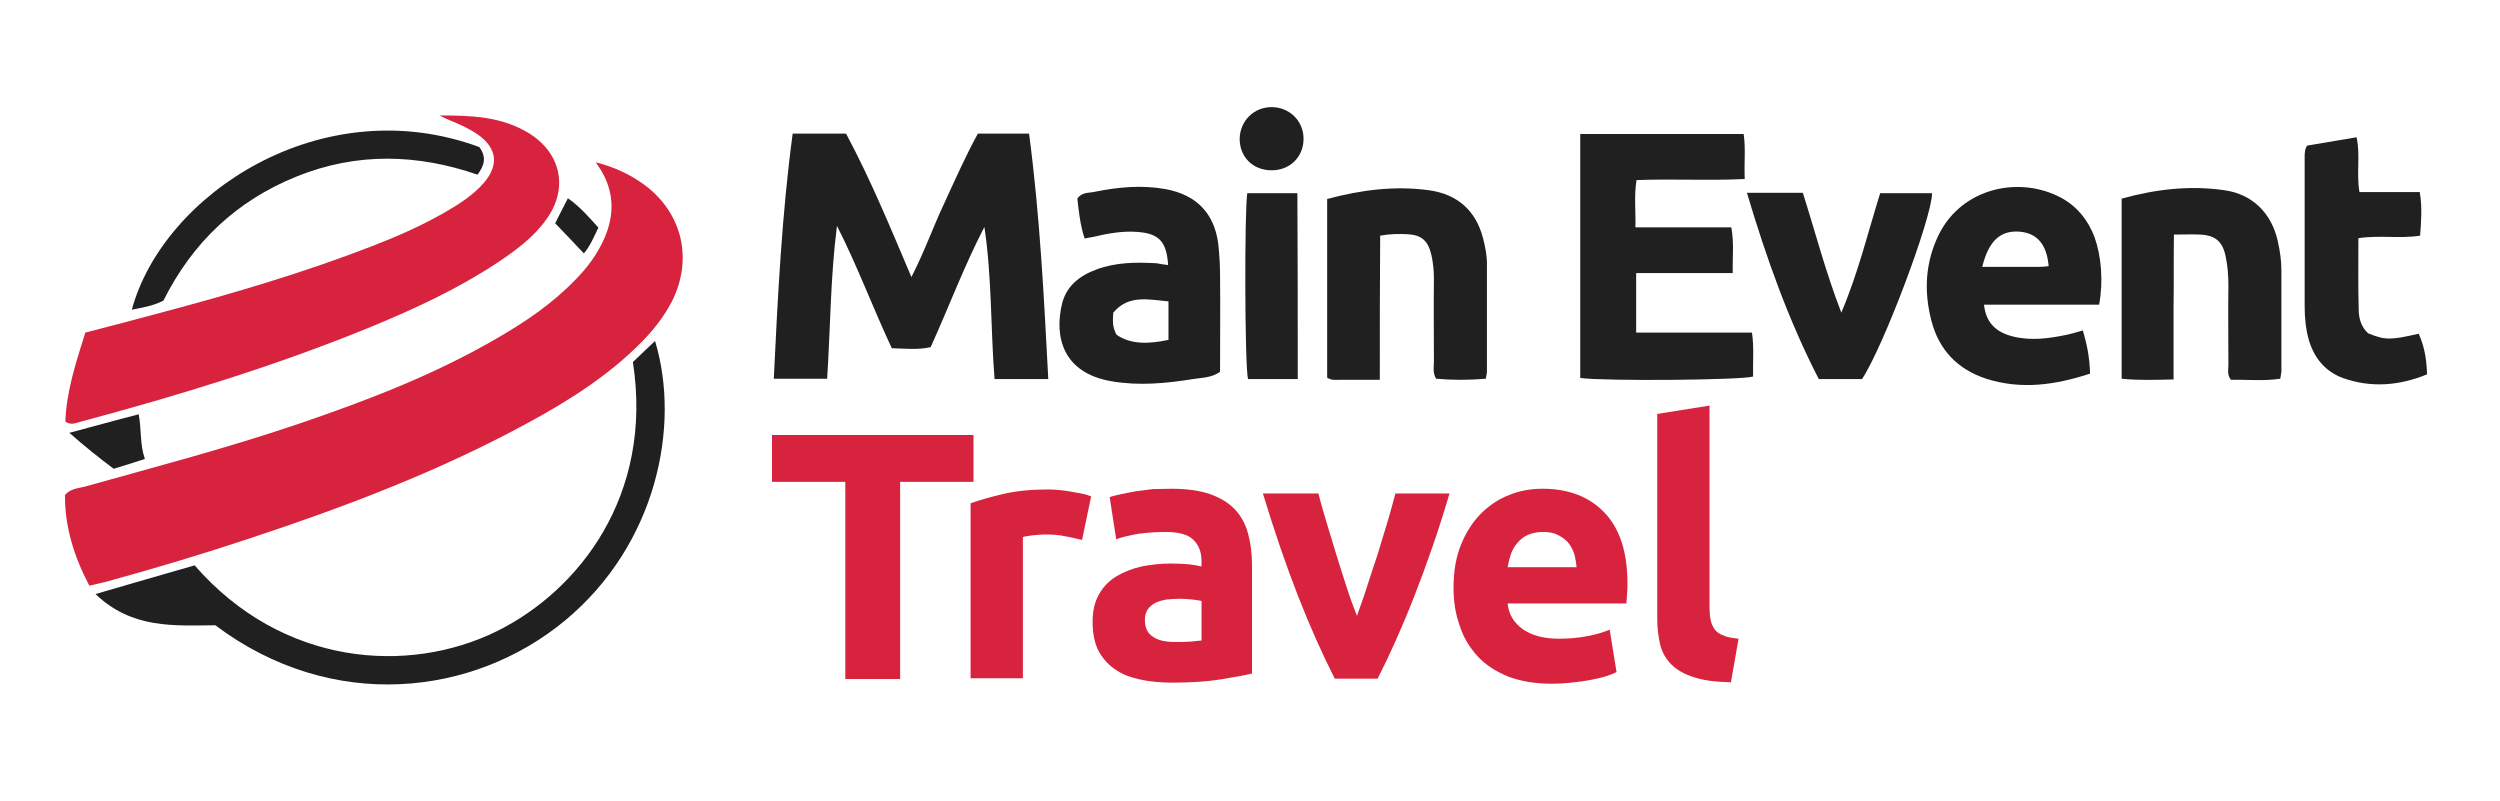 <?xml version="1.0" encoding="utf-8"?>
<!-- Generator: Adobe Illustrator 24.2.1, SVG Export Plug-In . SVG Version: 6.00 Build 0)  -->
<svg version="1.1" id="Layer_1" xmlns="http://www.w3.org/2000/svg" xmlns:xlink="http://www.w3.org/1999/xlink" x="0px" y="0px"
	 viewBox="0 0 688.5 220.5" style="enable-background:new 0 0 688.5 220.5;" xml:space="preserve">
<style type="text/css">
	.st0{display:none;}
	.st1{display:inline;fill:#FFFFFF;}
	.st2{display:inline;fill:#298DCD;}
	.st3{display:inline;fill:#D81F3A;}
	.st4{enable-background:new    ;}
	.st5{fill:#D8233E;}
	.st6{fill:#212021;}
	.st7{display:none;fill:#2F8FCE;}
</style>
<g class="st0">
	<path class="st1" d="M46.5,158.1c1.1-0.4,2.1-0.8,3.1-1.2c10-3.2,20.1-6.2,30-9.7c19.3-6.7,38.2-14.1,56.6-23.2
		c9-4.4,17.8-9.3,26.1-15c5.5-3.8,10.9-7.8,15.6-12.6c0.9-0.9,1.8-1.6,2.8-2.5c7.8,25-1,66.2-38.8,85.7
		C105,198.7,63.9,183,46.5,158.1z"/>
	<path class="st2" d="M18.8,135.3c6.2-1.7,12.5-3.5,18.7-5.2c14.1-3.9,28.2-7.9,42.1-12.5c14.2-4.8,28.2-10,41.8-16.3
		c10.7-5,21-10.7,30.4-18.1c3.8-3,7.4-6.2,10.2-10.1c1.8-2.4,3.4-5,4.6-7.8c2.8-6,2.6-12.1-0.4-18c-0.4-0.7-0.7-1.4-1.1-2.1
		c0.8-0.8,1.5-0.3,2.2,0.1c3.8,1.7,7.5,3.6,10.8,6.2c6.8,5.5,10.1,12.6,9.6,21.4c-0.3,5.3-2.6,9.8-5.6,14
		c-4.7,6.6-10.7,11.8-17.2,16.6c-11.4,8.3-23.7,14.9-36.5,20.9C106.6,134.6,84,143,61.1,150.2c-11.8,3.7-23.8,7.2-35.5,10.7
		C20.9,155.4,17.4,141.8,18.8,135.3z"/>
	<path class="st1" d="M271,62.1c-3.1,5.8-5.1,11.5-7.6,17c-2.4,5.5-4.8,11.1-7.1,16.7c-3.7,0.6-7.1,0.3-10.9,0.1
		c-2.4-5.7-4.8-11.4-7.3-17.1c-2.4-5.4-4.5-11-7.5-16.2c-1.9,13.9-1.7,27.7-2.8,41.8c-4.8,0.5-9.5,0.3-14.1,0.1
		c-0.3-0.3-0.4-0.4-0.5-0.6c-0.1-0.1-0.2-0.3-0.2-0.4c0.9-14.8,1.6-29.7,2.7-44.5c0.5-7.3,1.5-14.6,2.3-21.8
		c3.9-0.8,10.7-0.8,15.2-0.2c3.3,6.2,6.3,12.7,9.3,19.3c2.9,6.4,5.4,12.9,8.6,19.9c3.4-7.1,5.9-13.8,8.9-20.3c3-6.4,6-12.7,9-19
		c4.9-0.6,9.5-0.1,14-0.3c2.2,8.3,6,57.4,5.3,67.4c-3.1,0.8-9.1,0.9-14.3,0.2c-0.8-3.4-0.6-6.9-0.8-10.4c-0.2-3.5-0.1-7-0.3-10.6
		c-0.2-3.5-0.4-7-0.7-10.5C271.9,69.5,272.6,66,271,62.1z"/>
	<path class="st2" d="M17.7,116.3c0.8-8.7,3.1-16.8,5.9-25c4.7-1.2,9.3-2.3,13.9-3.6c20.2-5.3,40.3-10.9,59.9-18.2
		c8.2-3.1,16.3-6.3,24-10.7c3.2-1.8,6.2-3.9,9.1-6.1c1.6-1.2,3-2.9,4.2-4.6c2.3-3.4,1.9-7.2-1.2-9.9c-1.9-1.7-4.2-2.9-6.4-4.1
		c-1.8-1-3.8-1.6-6.2-2.5c1.5-0.5,2.7-0.4,3.8-0.3c6.2,0.4,12.4,1.1,18.2,3.7c4.9,2.2,8.3,5.7,10.2,10.9c1.5,4.2,1,8.2-1.3,11.9
		c-1.8,3.1-4.2,5.6-6.9,8c-4.3,3.8-9.1,7-14.1,9.9c-11.2,6.5-23,11.7-35.1,16.4c-25.1,9.8-50.8,17.7-76.9,24.4
		C18.7,116.4,18.5,116.4,17.7,116.3z"/>
	<path class="st1" d="M35.3,85.4c0.9-2.2,1.3-3.6,1.9-4.8C48,57.7,65.7,43.2,90.1,37.3c12.3-3,24.7-2.5,37,0.8
		c0.9,0.2,1.8,0.5,2.7,0.9c3,1.3,4.2,4.7,2.6,7.6c-0.7,1.2-1.6,2.4-2.7,3.3c-2.3,1.9-4.8,3.8-7.3,5.3c-6.4,3.9-13.3,6.9-20.2,9.6
		C86.6,70.9,70.7,76,54.5,80.3c-5.1,1.3-10.1,2.9-15.1,4.3C38.4,84.8,37.3,85,35.3,85.4z"/>
	<path class="st1" d="M435.4,37.1c4.5-0.6,41.1-0.6,45,0c0,3.9,0,7.9,0,12.2c-1.1,0.1-2.1,0.3-3.1,0.3c-7.2,0-14.4,0-21.6,0
		c-1.6,0-3.1,0-4.8,0c-0.7,4.4-0.2,8.5-0.4,12.9c9,0.5,17.7-0.1,26.6,0.4c0.5,2.2,0.2,4.3,0.3,6.3c0,1.9,0,3.8,0,5.9
		c-9,0.6-17.7-0.1-26.7,0.4c-0.2,5.3-0.1,10.4-0.1,15.7c1.2,0.1,2.2,0.3,3.3,0.3c8.2,0,16.3,0,24.5,0c1.4,0,2.8,0.1,4.3,0.2
		c0.1,0.8,0.3,1.4,0.3,2.1c0,3.3,0,6.7,0,10.2c-0.9,0.2-1.6,0.6-2.4,0.6c-14.5,0-29.1,0-43.6,0c-0.5,0-0.9-0.2-1.5-0.3
		c-0.1-0.6-0.4-1.2-0.4-1.8C434.5,93,434.8,40.8,435.4,37.1z"/>
	<path class="st1" d="M32.5,128.1c-1.2-4-1.7-7.9-1.4-12.1c4.4-1.3,8.6-2.5,12.9-3.8c16.7-4.7,33.1-10.2,49.3-16.4
		c12.5-4.7,24.8-9.9,36.5-16.5c6.4-3.6,12.6-7.4,18-12.5c4.2-4,6.5-7,8.7-12.7c3.5,1.8,5.7,4.9,8.3,7.8c-1.1,3.4-2.8,6.4-4.9,9.2
		c-3.8,5.1-8.7,8.9-13.7,12.6c-3.5,2.5-7.1,4.8-10.9,7c-7.6,4.4-15.5,8.2-23.6,11.6C97.5,108.4,83,113.6,68.2,118
		c-11.3,3.3-22.6,6.7-33.9,10C33.8,128.2,33.2,128.1,32.5,128.1z"/>
	<path class="st3" d="M413.2,166.8c0.4,3.8,2.2,5.9,4.7,7.4c2.1,1.2,4.3,1.9,6.8,2c4.8,0.2,9.6-0.1,14.2-1.7
		c0.6-0.2,1.2-0.2,2.1-0.4c1.1,3.9,1.9,7.7,1.9,11.6c-2.3,1.6-4.9,1.9-7.3,2.4c-6,1.2-12.1,1.7-18.1,0.4
		c-9.7-2.1-16.4-7.6-18.8-17.5c-1.7-7-1.6-14,1.1-20.7c3.1-7.8,8.7-12.9,16.9-14.8c5.9-1.4,11.8-1,17.3,1.7c4.8,2.3,8.2,6,10.1,11
		c2.3,5.9,2.5,12,1.8,18.6c-3.7,0.2-7.2,0.1-10.7,0.1c-3.7,0-7.3,0-11,0C420.8,166.8,417.3,166.8,413.2,166.8z M431.5,156.5
		c0.3-3.2-0.8-5.4-2.7-7.3c-1.7-1.6-3.8-2.2-6.1-2.1c-5.6,0.1-8.8,3.3-9.1,9.4C419.4,156.5,425.3,156.5,431.5,156.5z"/>
	<path class="st1" d="M578.1,83.9c-10.6,0-21.1,0-31.9,0c0.2,1.2,0.2,2.2,0.6,2.9c1.7,3.4,4.6,5.1,8.2,5.9c4.6,1,9.2,0.3,13.8-0.5
		c1.5-0.3,3-0.8,4.9-1.3c1.2,3.8,1.8,7.7,2,11.5c-1.4,1.4-3.2,1.6-4.9,2c-7.1,1.6-14.1,2.4-21.3,0.7c-9.8-2.3-16.4-9.3-18.2-19.2
		c-1.1-6-0.9-11.8,1.1-17.5c4.9-14.5,19.7-20.1,32.9-15.1c6,2.3,10,6.8,12,12.9c1.6,5.1,2.2,10.3,1.5,15.6
		C578.6,82.4,578.3,83,578.1,83.9z M546.1,73c3.8,0.5,13.8,0.6,18,0.1c-0.2-5.5-3.1-8.9-8-9.3c-2.3-0.2-4.4,0.5-6.2,1.8
		C547.4,67.5,546.4,70.1,546.1,73z"/>
	<path class="st1" d="M298.3,65.8c-0.6-4-1.2-7.5-1.7-10.9c1.1-1.8,2.7-1.5,4-1.8c4.7-1.1,9.4-1.7,14.2-1.6c3.4,0.1,6.7,0.6,9.9,1.7
		c6,2.1,9.4,6.4,10.6,12.5c0.5,2.5,0.7,5.1,0.7,7.6c0.1,9.3,0,18.6,0,27.8c0,0.5-0.1,0.9-0.2,1.5c-2.6,1.7-5.8,1.7-8.7,2.1
		c-4.6,0.7-9.2,1-13.9,1c-3.3,0-6.7-0.5-9.9-1.3c-9.5-2.5-12-9.2-11.7-16.8c0.3-6.4,3.6-10.8,9.5-13.1c3.3-1.3,6.7-2.1,10.3-2
		c3.3,0,6.7,0.1,10,0.2c0.4-2.3-0.3-4.2-1.6-5.9c-1.1-1.5-2.8-2-4.6-2.4c-2.5-0.6-5.1-0.5-7.6-0.2C304.8,64.6,301.8,65.2,298.3,65.8
		z M321.6,83c-1.8-0.2-3.6-0.5-5.3-0.5c-1.7,0-3.5,0.1-5.2,0.5c-2.9,0.6-4.5,2.5-4.5,5.3c0,3.1,1.2,4.6,4.3,5.3
		c3.6,0.9,7.2,0.9,10.9-0.3C321.9,89.9,322.1,86.6,321.6,83z"/>
	<path class="st3" d="M329.6,156c-0.4-6.3-2.6-8.6-8.3-8.8c-2.5-0.1-5.1-0.1-7.7,0.2c-2.4,0.3-4.7,0.9-7.3,1.5
		c-1.3-3.7-1.7-7.6-1.9-11.5c2.8-1.6,5.9-1.8,8.9-2.1c5.9-0.7,11.8-1.1,17.6,0.5c6.8,1.8,11.1,5.9,12.4,13c0.3,1.9,0.7,3.8,0.7,5.7
		c0.1,9.9,0,19.8,0,29.7c0,0.6-0.1,1.2-0.2,2.1c-4.4,1.1-8.7,2-13.1,2.3c-4.6,0.3-9.3,0.2-13.9,0.1c-3.2,0-6.3-0.9-9.2-2.3
		c-4.4-2.2-7.2-5.7-7.8-10.7c-0.1-1.1-0.3-2.2-0.3-3.3c-0.1-7,3-11.8,9.5-14.5c4.8-2,9.9-2.3,15-2.1
		C325.7,155.7,327.4,155.9,329.6,156z M329.5,166.3c-4-1.1-7.7-1.2-11.4,0.1c-2.8,1-3.9,2.6-3.8,5.3c0.1,2.6,1.4,4.5,4.2,5.1
		c1.8,0.4,3.8,0.4,5.7,0.4c1.8-0.1,3.8,0.5,5.5-0.7C329.6,173,329.8,169.7,329.5,166.3z"/>
	<path class="st1" d="M379.9,65.2c0,6.6,0,13.1,0,19.6s0,13-0.1,19.8c-5.1,0-9.6,0.3-14.2-0.2c-0.6-3.7-0.7-44.2-0.2-49.6
		c3-1.5,6.3-1.8,9.6-2.2c5.8-0.8,11.7-1.4,17.7-0.5c8.6,1.3,13.9,5.8,15.8,14.3c0.5,2.2,0.8,4.4,0.9,6.6c0.1,9.7,0.1,19.5,0.1,29.3
		c0,0.6-0.2,1.2-0.3,2c-4.7,0.7-9.3,0.2-14.1,0.3c-0.1-1.3-0.3-2.4-0.3-3.5c0-7.8,0-15.7,0-23.5c0-2.4-0.3-4.8-0.7-7.1
		c-0.8-4.1-2.8-5.8-6.8-5.9C384.8,64.6,382.4,64.4,379.9,65.2z"/>
	<path class="st1" d="M598.7,64.9c-0.3,13.3,0,26.2-0.2,39.2c-2.4,1.2-4.8,0.6-7.1,0.6c-2.4,0-4.8,0.4-7-0.3
		c-0.6-3.6-0.7-43.8-0.2-49.6c2.9-1.5,6.3-1.8,9.5-2.2c5.8-0.8,11.7-1.3,17.7-0.5c8.7,1.3,14.2,6.1,15.9,14.8
		c0.4,2.2,0.8,4.4,0.8,6.6c0.1,9.6,0.1,19.2,0.1,28.8c0,0.6-0.1,1.2-0.2,1.9c-0.5,0.2-1,0.5-1.4,0.5c-4.1,0-8.3,0-12.7,0
		c-0.2-1.2-0.4-2.3-0.4-3.4c0-7.5,0-15,0-22.5c0-2.5-0.2-5.1-0.6-7.6c-0.7-4.6-2.8-6.4-7.3-6.6c-1,0-1.9,0-2.9,0
		C601.6,64.7,600.5,64.8,598.7,64.9z"/>
	<path class="st3" d="M248.2,187.5c-5.3,0-10.1,0-14.8,0c-1.2-1.1-0.7-2.4-0.7-3.6c0-15.2,0-30.4,0-45.5c0-1.6,0-3.2,0-5
		c-1.1-0.2-2-0.4-2.8-0.4c-4.6,0-9.3,0-13.9,0c-1.1,0-2.2-0.1-3.4-0.2c0-4.3,0-8.4,0-12.8c6.3-0.6,12.4-0.2,18.6-0.3
		c6.1-0.1,12.1,0,18.2,0c6.2,0,12.4,0,18.6,0c1,3.2,1.1,7.7,0.4,13.1c-6.4,0.5-12.9,0-19.8,0.3c-0.1,1.3-0.3,2.5-0.3,3.7
		c0,15.2,0,30.4,0,45.5C248.2,183.9,248.2,185.5,248.2,187.5z"/>
	<path class="st1" d="M481.1,53.3c1.1-0.1,1.7-0.3,2.3-0.3c4.3,0,8.6,0,13,0c3.4,10.8,6.7,21.5,10.2,32.8c0.8-1.3,1.4-2,1.7-2.7
		c2.9-9.1,5.7-18.3,8.6-27.4c0.2-0.7,0.5-1.5,0.7-2.2c4.2-0.7,11.3-0.6,14.7,0.1c-1.4,9.4-13.7,41.6-19.5,51
		c-1.8,0.5-3.9,0.2-5.9,0.2c-1.9,0-3.8,0-5.9,0C492.6,88.4,486.5,71.3,481.1,53.3z"/>
	<path class="st3" d="M372.3,168.8c4.2-11,7.2-21.9,10.5-32.7c5,0,9.7,0,14.8,0c0,0.7,0.1,1.3,0,1.8c-5,16.2-10.8,32-18.2,47.3
		c-0.3,0.7-0.8,1.4-1.3,2.3c-4,0-8.1,0-12.2,0c-5.9-9.7-18.6-42.5-19.7-51.4c4.9-0.2,9.8-0.1,14.9-0.1c0.4,1.1,0.8,2.1,1.2,3.2
		c2.8,9,5.6,17.9,8.5,26.9C371.1,166.9,371.7,167.6,372.3,168.8z"/>
	<path class="st1" d="M635.2,40.1c4.7-0.8,9.3-1.5,14-2.3c0.6,5,0,9.8,0.4,14.8c5.6,0.9,11.2,0,16.8,0.6c0.6,4,0.2,7.9,0.3,12
		c-5.8,0.6-11.4-0.1-17.1,0.4c0,2-0.1,3.7-0.1,5.5c0,4-0.1,8,0,12c0.1,1.9,0.4,3.8,0.8,5.6c0.6,2.4,2.2,3.7,4.7,4.2
		c3.3,0.7,6.3-0.2,9.5-0.7c0.6-0.1,1.2-0.3,1.7-0.5c1.3,3,2.2,7.4,2.2,11.4c-5.6,2.5-11.5,3.2-17.6,2.5c-1.1-0.1-2.2-0.3-3.3-0.6
		c-6-1.7-10.1-5.3-11.6-11.5c-0.6-2.3-1-4.7-1-7.1c-0.1-15-0.1-30-0.1-45C634.8,41.1,635,40.8,635.2,40.1z"/>
	<path class="st3" d="M453.5,114c5-0.8,9.5-1.5,14.2-2.3c0.8,1.6,0.5,3,0.5,4.4c0,16.4,0,32.9,0,49.3c0,1.6,0.1,3.2,0.2,4.8
		c0.3,3.3,2.1,5.2,5.3,5.9c0.6,0.1,1.2,0.2,2,0.3c0.6,2.1-0.2,4.1-0.4,6.1c-0.2,1.9-0.7,3.7-1.1,5.8c-5.6,0.7-10.7-0.3-15.4-3.4
		c-3.3-2.2-4.6-5.6-5.1-9.3c-0.2-1.6-0.2-3.2-0.2-4.8c0-17.9,0-35.8,0-53.6C453.4,116.2,453.5,115.3,453.5,114z"/>
	<path class="st3" d="M297.7,149.2c-5.4-1-10.6-2.3-16.1-0.5c-0.4,2.1-0.1,4.3-0.2,6.5c0,2.1,0,4.2,0,6.2c0,2.2,0,4.5,0,6.7
		c0,2.1,0,4.2,0,6.2c0,2.2,0,4.5,0,6.7c0,2,0,4.1,0,6.4c-2.6,0.6-5,0.3-7.3,0.3c-2.4,0.1-4.7,0-6.9,0c-0.4-0.4-0.5-0.5-0.6-0.6
		s-0.2-0.3-0.2-0.4c0-15.8,0-31.6,0-47.3c9.7-4.6,23.6-5.8,33.4-2.3C299.9,141.1,298.5,144.9,297.7,149.2z"/>
	<path class="st1" d="M357.4,104.6c-4.8,0.1-9.4,0.4-13.9-0.1c-0.6-3.8-0.7-44-0.2-50.8c3.1-0.8,9-0.9,14-0.2
		C357.8,57.1,357.9,98.3,357.4,104.6z"/>
	<path class="st1" d="M359.2,38.4c-0.4,5.4-3.8,8.6-8.9,8.5c-5.9-0.1-8.7-4.1-8.8-8.6c-0.1-5.1,4.1-9.1,9.1-8.9
		C355.5,29.6,359.2,33.5,359.2,38.4z"/>
	<path class="st2" d="M26.8,163.2c5.8-1.6,10.9-3,15.9-4.4c4.1,4.4,7.9,8.6,11.8,12.9c-0.3,1-1.2,0.6-1.9,0.6
		c-5.3,0.2-10.5-0.5-15.5-2c-3.4-1-6.5-2.5-9-5.2C27.6,164.7,27.4,164.1,26.8,163.2z"/>
	<path class="st2" d="M29,127c-1.1-0.6-1.7-0.9-2.1-1.2c-2.5-2-4.9-3.9-7.4-6c2.1-1.4,4.4-2,8.5-2.3C28.3,120.5,28.6,123.4,29,127z"
		/>
</g>
<g class="st4">
	<path class="st5" d="M268.1,119.8v12.9h-20.2v54.3h-15.1v-54.3h-20.2v-12.9H268.1z"/>
	<path class="st5" d="M298,148.7c-1.3-0.3-2.8-0.7-4.6-1c-1.7-0.4-3.6-0.5-5.6-0.5c-0.9,0-2,0.1-3.2,0.2c-1.3,0.2-2.2,0.3-2.9,0.5
		v38.9h-14.4v-48.2c2.6-0.9,5.6-1.8,9.2-2.6c3.5-0.8,7.4-1.2,11.8-1.2c0.8,0,1.7,0,2.8,0.1c1.1,0.1,2.2,0.2,3.3,0.4
		c1.1,0.2,2.2,0.4,3.3,0.6c1.1,0.2,2,0.5,2.8,0.8L298,148.7z"/>
	<path class="st5" d="M322.6,134.6c4.3,0,7.8,0.5,10.7,1.5c2.8,1,5.1,2.4,6.8,4.2c1.7,1.8,2.9,4,3.6,6.6c0.7,2.6,1.1,5.5,1.1,8.6v30
		c-2.1,0.5-4.9,1-8.6,1.6s-8.1,0.9-13.4,0.9c-3.3,0-6.3-0.3-9-0.9c-2.7-0.6-5-1.5-6.9-2.9c-1.9-1.3-3.4-3.1-4.5-5.2
		c-1-2.1-1.5-4.7-1.5-7.8c0-3,0.6-5.5,1.8-7.6c1.2-2.1,2.8-3.7,4.8-4.9c2-1.2,4.3-2.1,6.9-2.7c2.6-0.5,5.3-0.8,8-0.8
		c1.9,0,3.5,0.1,5,0.2c1.5,0.2,2.6,0.4,3.5,0.6v-1.4c0-2.5-0.7-4.4-2.2-5.9c-1.5-1.5-4.1-2.2-7.8-2.2c-2.5,0-4.9,0.2-7.3,0.5
		c-2.4,0.4-4.5,0.9-6.2,1.5l-1.8-11.6c0.8-0.3,1.9-0.5,3.1-0.8c1.3-0.3,2.6-0.5,4.1-0.8c1.5-0.2,3.1-0.4,4.7-0.6
		C319.2,134.7,320.9,134.6,322.6,134.6z M323.7,176.8c1.4,0,2.8,0,4.1-0.1c1.3-0.1,2.3-0.2,3.1-0.3v-10.9c-0.6-0.1-1.5-0.3-2.6-0.4
		c-1.2-0.1-2.2-0.2-3.2-0.2c-1.4,0-2.6,0.1-3.8,0.2c-1.2,0.2-2.2,0.5-3.1,0.9c-0.9,0.5-1.6,1.1-2.1,1.8c-0.5,0.8-0.8,1.7-0.8,2.9
		c0,2.3,0.8,3.8,2.3,4.7C319,176.4,321.1,176.8,323.7,176.8z"/>
	<path class="st5" d="M367.6,186.9c-3.3-6.5-6.7-14-10.1-22.7c-3.4-8.7-6.6-18.1-9.7-28.3h15.3c0.6,2.5,1.4,5.2,2.3,8.2
		c0.9,2.9,1.8,5.9,2.7,8.9c0.9,3,1.9,5.9,2.8,8.8s1.9,5.4,2.8,7.8c0.8-2.3,1.8-4.9,2.7-7.8s1.9-5.8,2.9-8.8c0.9-3,1.8-6,2.7-8.9
		s1.6-5.7,2.3-8.2h14.9c-3,10.2-6.3,19.6-9.7,28.3c-3.4,8.7-6.8,16.2-10.1,22.7H367.6z"/>
	<path class="st5" d="M400.3,161.8c0-4.5,0.7-8.5,2.1-11.9c1.4-3.4,3.2-6.2,5.5-8.5c2.3-2.3,4.9-4,7.8-5.1c2.9-1.2,6-1.7,9.1-1.7
		c7.2,0,12.9,2.2,17.1,6.6c4.2,4.4,6.3,10.9,6.3,19.5c0,0.8,0,1.8-0.1,2.8c-0.1,1-0.1,1.9-0.2,2.7h-32.7c0.3,3,1.7,5.3,4.2,7.1
		c2.5,1.7,5.7,2.6,9.9,2.6c2.6,0,5.2-0.2,7.8-0.7c2.6-0.5,4.6-1.1,6.2-1.8l1.9,11.7c-0.8,0.4-1.8,0.8-3.1,1.2
		c-1.3,0.4-2.7,0.7-4.3,1c-1.6,0.3-3.3,0.5-5.1,0.7c-1.8,0.2-3.6,0.3-5.4,0.3c-4.6,0-8.6-0.7-12-2c-3.4-1.4-6.2-3.2-8.4-5.6
		s-3.9-5.2-4.9-8.4C400.8,169,400.3,165.5,400.3,161.8z M434.2,156.3c-0.1-1.2-0.3-2.4-0.6-3.6c-0.4-1.2-0.9-2.2-1.6-3.1
		c-0.7-0.9-1.7-1.6-2.8-2.2c-1.1-0.6-2.5-0.9-4.2-0.9c-1.6,0-3,0.3-4.2,0.8c-1.2,0.5-2.1,1.3-2.9,2.2c-0.8,0.9-1.4,2-1.8,3.1
		c-0.4,1.2-0.7,2.4-0.9,3.6H434.2z"/>
	<path class="st5" d="M476.7,187.9c-4.2-0.1-7.6-0.5-10.2-1.4c-2.6-0.8-4.7-2-6.2-3.5c-1.5-1.5-2.6-3.4-3.1-5.5
		c-0.5-2.2-0.8-4.6-0.8-7.3V114l14.4-2.3v55.5c0,1.3,0.1,2.5,0.3,3.5c0.2,1,0.6,1.9,1.1,2.6c0.5,0.7,1.3,1.3,2.4,1.7
		c1,0.5,2.4,0.7,4.2,0.9L476.7,187.9z"/>
</g>
<g>
	<path class="st5" d="M164.1,44.7c5.1,1.3,9.6,3.4,13.5,6.3c10.4,7.8,13.3,20.5,7.4,32.1c-2.1,4-4.8,7.5-8,10.8
		c-9.2,9.4-20.1,16.3-31.5,22.5c-24.4,13.3-50.2,23.1-76.5,31.8c-12.9,4.3-25.9,8.2-39,11.8c-1.7,0.5-3.4,0.8-5.4,1.3
		c-4.2-8-6.8-16.3-6.7-25c1.6-1.8,3.7-1.8,5.5-2.3c19.7-5.5,39.5-10.7,58.9-17.3c18.8-6.4,37.3-13.5,54.5-23.5
		c7.8-4.5,15.2-9.5,21.5-16c3.4-3.4,6.3-7.3,8.2-11.7c2.8-6.5,2.6-12.8-1.1-18.8C164.9,46,164.5,45.3,164.1,44.7z"/>
	<path class="st6" d="M288.7,104.4c-5.2,0-9.7,0-14.8,0c-1.1-13.9-0.7-27.9-2.8-41.9c-5.6,10.8-9.8,22.1-14.8,33.1
		c-3.5,0.8-7,0.4-10.7,0.3c-5.2-11.1-9.5-22.7-15.1-33.7c-1.8,14-1.8,28-2.7,42.1c-4.9,0-9.6,0-14.7,0c1.1-22.7,2.2-45.1,5.2-67.5
		c5.1,0,9.8,0,14.7,0c6.7,12.5,12.1,25.6,18,39.5c3.6-7,5.9-13.6,8.9-20c3-6.5,5.9-13.1,9.4-19.5c4.7,0,9.2,0,14.1,0
		C286.4,59.4,287.5,81.8,288.7,104.4z"/>
	<path class="st5" d="M23.5,91.6c7.4-1.9,14.5-3.8,21.6-5.7c19.5-5.2,38.8-10.9,57.6-18.2c6.7-2.6,13.3-5.5,19.6-9.1
		c4-2.3,8-4.8,11-8.3c4.1-4.8,3.6-9.4-1.5-13.1c-1.7-1.2-3.6-2.2-5.4-3c-1.7-0.8-3.6-1.4-5.3-2.4c8.6,0,17.2,0.2,24.9,5.1
		c8.7,5.6,10.5,15.3,4.4,23.6c-3.5,4.9-8.3,8.4-13.2,11.7c-11,7.3-22.9,12.8-35,17.8c-26.1,10.7-53,18.9-80.2,26.2
		c-1.2,0.3-2.4,1-4-0.1C18.3,107.7,20.9,99.9,23.5,91.6z"/>
	<path class="st7" d="M218.6,120.9c11.7-1.6,23.1-2.6,34.5,0c15.2,3.5,23.5,13.7,24.5,29.7c0.3,5.5-0.1,10.9-1.8,16.1
		c-2.9,9.1-8.8,15.4-17.7,18.9c-3.1,1.2-6.4,2-9.7,2.6c-7,1.2-22.6,0.6-29.5-1.2C218.1,183.6,217.8,128.7,218.6,120.9z M233.9,133.1
		c-0.8,7.6-0.5,38.4,0.3,42.1c4.4,0.6,8.8,0.6,13.2-0.5c7-1.7,11.4-6.2,13.3-13.1c1.4-5.2,1.3-10.4,0-15.6
		c-1.6-6.7-5.8-11-12.5-12.5C243.7,132.4,238.9,131.7,233.9,133.1z"/>
	<path class="st6" d="M450.6,91.6c10.8,0,21.3,0,31.9,0c0.6,4.3,0.2,8.2,0.3,12.1c-3.4,1-40.7,1.3-47.6,0.4c0-22.3,0-44.6,0-67.2
		c14.9,0,29.9,0,45,0c0.6,4,0.1,8,0.3,12.4c-10.1,0.5-19.9-0.1-29.8,0.3c-0.7,4.3-0.2,8.4-0.3,13c8.8,0,17.6,0,26.4,0
		c0.8,4.3,0.3,8.2,0.4,12.6c-9,0-17.7,0-26.6,0C450.6,80.9,450.6,86,450.6,91.6z"/>
	<path class="st6" d="M174.3,99.7c2.1-2,4-3.8,6.1-5.8c7.1,23.4,0.4,56.1-24.8,77c-25.1,20.8-64.1,25.5-96.3,1.3
		c-11.4,0.1-23,1-33-8.6c9.7-2.8,18.5-5.4,27.3-7.9c24.1,27.7,58.8,30.2,83.3,18.1C159.3,162.7,180,136.6,174.3,99.7z"/>
	<path class="st6" d="M578.1,83.9c-10.7,0-21.2,0-31.7,0c0.5,4.8,3.1,7.6,8.1,8.8c5,1.2,9.8,0.5,14.7-0.5c1.4-0.3,2.7-0.7,4.4-1.2
		c1.2,3.9,1.9,7.7,2,11.9c-9.5,3.1-18.9,4.5-28.6,1.4c-7.9-2.6-13-7.9-15.1-16s-1.7-16.1,2.1-23.8c6.4-12.8,22.2-16.2,33.7-10
		c4.4,2.4,7.3,6.1,9.1,10.7C578.7,70.5,579.3,77.4,578.1,83.9z M545.9,73.5c5.4,0,10.4,0,15.5,0c0.9,0,1.9-0.1,2.8-0.2
		c-0.5-6-3.2-9.1-8-9.5C550.9,63.4,547.7,66.3,545.9,73.5z"/>
	<path class="st7" d="M331,167.1c-11.2,0.1-21.8,0-32.5,0.1c1.1,5.4,3.9,8.1,9.1,9c4.6,0.7,9.2,0.4,13.8-0.6c1.5-0.3,3-1.1,4.9-0.9
		c0.8,3.7,1.9,7.3,1.5,11.6c-10.8,3.3-21.4,4.9-32.1-0.2c-3.4-1.6-6.1-4.1-8.2-7.2c-6.5-9.5-6.7-27.9,3.9-37.6
		c7.9-7.3,21.3-8.5,30.3-2.5c2.6,1.7,4.7,3.9,6.1,6.6C331.2,152,331.9,159,331,167.1z M316.8,156.7c-0.8-6.5-3.6-9.4-9-9.4
		c-5.6,0-8.6,2.9-9.4,9.4C304.5,156.7,310.5,156.7,316.8,156.7z"/>
	<path class="st7" d="M460.7,167.1c-10.5,0-21.1,0-31.8,0c0.6,5.2,3.6,8.1,8.8,9c4.6,0.8,9.2,0.5,13.8-0.5c1.5-0.3,3-0.7,4.8-1.1
		c1.5,3.8,1.6,7.6,2.2,11.4c-3.7,2.1-7.6,2.4-11.3,3c-4.8,0.8-9.6,0.8-14.3-0.3c-10.1-2.3-16.7-8.2-18.8-18.7
		c-1.3-6.4-1.1-12.7,1.2-18.9c5.2-14,20.5-19.7,34-13.7c4.4,2,7.6,5.3,9.7,9.6C461.4,152.4,462.2,160.2,460.7,167.1z M447.1,156.7
		c-1-6.9-3.8-9.6-9.5-9.4c-5.3,0.2-8.4,3.4-8.8,9.4C434.8,156.7,440.8,156.7,447.1,156.7z"/>
	<path class="st6" d="M321.7,73c-0.4-6.3-2.4-8.6-8.1-9.1c-4.3-0.4-8.6,0.4-12.8,1.4c-0.6,0.1-1.2,0.2-2.1,0.4
		c-1.2-3.7-1.6-7.4-2-11c1.3-1.9,3.3-1.5,4.9-1.9c6.4-1.3,12.9-1.9,19.5-0.7c8.4,1.6,13.3,6.6,14.4,15c0.3,2.8,0.5,5.7,0.5,8.6
		c0.1,8.9,0,17.9,0,26.7c-2.4,1.7-5.1,1.6-7.5,2c-7.4,1.2-14.9,1.9-22.4,0.6c-13.5-2.3-15.8-12.4-13.6-21.4c1.2-4.8,4.8-7.7,9.5-9.4
		c5.4-2,10.9-2,16.5-1.7C319.4,72.7,320.3,72.8,321.7,73z M321.8,83c-5.6-0.5-11-1.9-15.2,3.1c-0.1,2-0.4,3.7,0.9,6.1
		c4.1,2.8,9.1,2.5,14.3,1.4C321.8,90,321.8,86.8,321.8,83z"/>
	<path class="st7" d="M379.2,186.4c-10.3,2.5-20.5,3.8-30.9,1.7c-12.4-2.4-14.6-12.1-12.5-21c0.9-3.8,3.5-6.4,6.9-8.3
		c3.6-2,7.5-2.8,11.5-2.9c3.5-0.1,7,0,10.5,0c0.9-4.7-1-7.6-5.8-8.4c-3.2-0.6-6.4-0.4-9.6,0.1c-2.3,0.4-4.7,0.8-7.2,1.3
		c-1-3.8-1.7-7.5-1.8-11.5c8.9-2.4,17.6-3.5,26.3-1.3c6.6,1.7,10.9,5.8,12.2,12.7c0.3,1.9,0.7,3.8,0.8,5.7c0.1,9.8,0.1,19.5,0,29.3
		C379.5,184.6,379.3,185.4,379.2,186.4z M365.1,166.2c-4.3-0.8-8.2-1-12.1,0.5c-2.4,1-3.3,2.6-3.3,5.3c0.1,2.7,1,4.2,3.6,5
		c3.9,1.2,7.7,1.3,11.7-0.1C365.5,173.4,365.4,170.1,365.1,166.2z"/>
	<path class="st6" d="M628,104.3c-4.7,0.7-9.3,0.2-13.6,0.3c-1.1-1.4-0.7-2.7-0.7-4c0-7.4-0.1-14.7,0-22.1c0-2.6-0.2-5.1-0.7-7.6
		c-0.8-4.3-2.8-6.1-7.1-6.3c-2.2-0.1-4.4,0-7.2,0c-0.1,6.9,0,13.4-0.1,19.9c0,6.5,0,13.1,0,20c-4.9,0.1-9.5,0.3-14.3-0.2
		c0-16.6,0-33,0-49.6c9.4-2.6,18.8-3.7,28.4-2.3c7.6,1.1,12.9,6.3,14.6,14c0.6,2.7,1,5.3,1,8.1c0,9.3,0,18.5,0,27.8
		C628.2,102.9,628.1,103.5,628,104.3z"/>
	<path class="st6" d="M380,104.6c-4.1,0-7.6,0-11.1,0c-1.1,0-2.2,0.2-3.4-0.6c0-16.3,0-32.7,0-49.2c9.3-2.5,18.6-3.7,28.1-2.4
		c7.7,1.1,12.8,5.5,14.8,13.1c0.6,2.3,1.1,4.7,1.1,7.1c0,9.9,0,19.8,0,29.7c0,0.6-0.2,1.2-0.3,2c-4.7,0.4-9.3,0.4-13.7,0
		c-1-1.7-0.6-3.3-0.6-4.9c0-7.5-0.1-15,0-22.5c0-2.3-0.2-4.5-0.7-6.7c-0.9-3.9-2.7-5.5-6.6-5.7c-2.4-0.1-4.8-0.1-7.5,0.4
		C380,78,380,90.9,380,104.6z"/>
	<path class="st6" d="M481.1,53.1c5.5,0,10.3,0,15.4,0c3.4,10.7,6.2,21.6,10.6,33c4.7-11.1,7.3-22,10.7-32.9c4.8,0,9.5,0,14.3,0
		c-0.1,7-13.5,42.5-19.3,51.2c-3.7,0-7.5,0-11.9,0C492.6,88.3,486.5,71.2,481.1,53.1z"/>
	<path class="st6" d="M635.4,40.1c4.3-0.7,8.8-1.5,13.6-2.3c1.1,5-0.1,10,0.8,15.1c5.5,0,10.9,0,16.6,0c0.7,4.1,0.4,8,0.1,12
		c-5.6,0.9-11.2-0.2-17,0.7c0,6.9-0.1,13.5,0.1,20.2c0.1,2.2,0.8,4.4,2.6,6c4.7,1.9,6.1,1.9,13.9,0.1c1.4,3.1,2.2,6.6,2.3,11.2
		c-7.6,3.1-15.3,3.8-23.2,1c-4.8-1.8-7.8-5.4-9.3-10.3c-0.9-3.1-1.2-6.3-1.2-9.5c0-13.9,0-27.8,0-41.7
		C634.8,41.9,634.7,41.1,635.4,40.1z"/>
	<path class="st7" d="M527.2,175.9c0.9-3.4,0.8-4-1.4-5.3c-2.1-1.2-4.3-2-6.5-3c-2.5-1.1-5.1-2-7.4-3.4c-5.5-3.2-7.9-8.2-7.4-14.5
		c0.4-6,3.5-10.1,9-12.6c1.9-0.9,3.9-1.4,6-1.7c7.1-1.1,13.9-0.1,20.8,2.2c-0.3,3.9-1.2,7.4-2.3,10.9c-1.8,0.4-3.3-0.4-4.8-0.7
		c-3.3-0.8-6.6-1-10-0.6c-2.8,0.3-3.2,0.8-4.1,4.4c1.2,2.7,4,3.4,6.5,4.4c3.7,1.5,7.5,2.8,10.8,5.1c3.8,2.5,6,6,6.4,10.7
		c0.6,8.7-3.3,14.3-12,16.4c-9.1,2.2-18.1,1.6-26.8-1.7c-0.5-3.6,0.1-7.2,2.1-11.8c5.6,1.6,11.3,3.1,17.3,2.6
		C524.6,177.1,525.9,176.9,527.2,175.9z"/>
	<path class="st7" d="M389.3,114.2c4.3-0.7,8.7-1.4,13-2.1c1.6,1.4,1,3.1,1,4.6c0,16,0,32,0,48c0,1.3,0,2.6,0,3.8
		c0.1,5.1,1,6.3,5.9,7.9c0.4,0.1,0.9,0.4,1.6,0.6c0.2,4-1.1,7.7-1.7,11.6c-4.6,0.3-8.6-0.3-12.5-2c-4.1-1.8-6.7-4.8-7.5-9.3
		c-0.4-2.2-0.7-4.4-0.7-6.7c-0.1-17.6,0-35.2,0-52.8C388.5,116.9,388.3,115.7,389.3,114.2z"/>
	<path class="st7" d="M469.2,139.1c10.9-3.8,21.7-5.3,33.1-1.8c-0.8,4.1-1.6,7.8-2.3,11.5c-3,0.5-5.6-1-8.3-0.8
		c-2.5,0.1-5.1-0.2-8.1,0.8c-0.6,12.6,0,25.4-0.3,38c-3.3,1.1-7.9,1.3-13.7,0.6C468.7,184,468.3,148.7,469.2,139.1z"/>
	<path class="st6" d="M132,40.5c2,2.7,1.5,5-0.5,7.6c-16.5-5.7-33.2-6.2-49.8,0.5S53,66.8,45,82.8c-2.7,1.4-5.7,1.9-8.7,2.5
		C44.9,53.5,88.6,24.5,132,40.5z"/>
	<path class="st6" d="M357.4,104.4c-4.9,0-9.3,0-13.7,0c-0.9-3.7-1-46.1-0.2-51.2c4.5,0,9.1,0,13.8,0
		C357.4,70.3,357.4,87.2,357.4,104.4z"/>
	<path class="st6" d="M350.2,29.5c4.9,0,8.8,3.8,8.8,8.7c0,5-3.7,8.7-8.8,8.7c-5.1,0-8.8-3.6-8.8-8.7
		C341.5,33.3,345.3,29.5,350.2,29.5z"/>
	<path class="st6" d="M19.1,119.2c6.8-1.8,12.8-3.5,19.1-5.1c0.8,4.3,0.3,8.3,1.7,12.3c-3,1-5.7,1.8-8.6,2.7
		C27.3,126.1,23.4,123,19.1,119.2z"/>
	<path class="st6" d="M152.9,61.5c1.1-2.2,2.2-4.4,3.5-6.9c3.3,2.3,5.8,5.2,8.4,8.1c-1.2,2.4-2.1,4.8-4,7.1
		C158.1,66.9,155.5,64.2,152.9,61.5z"/>
</g>
</svg>
